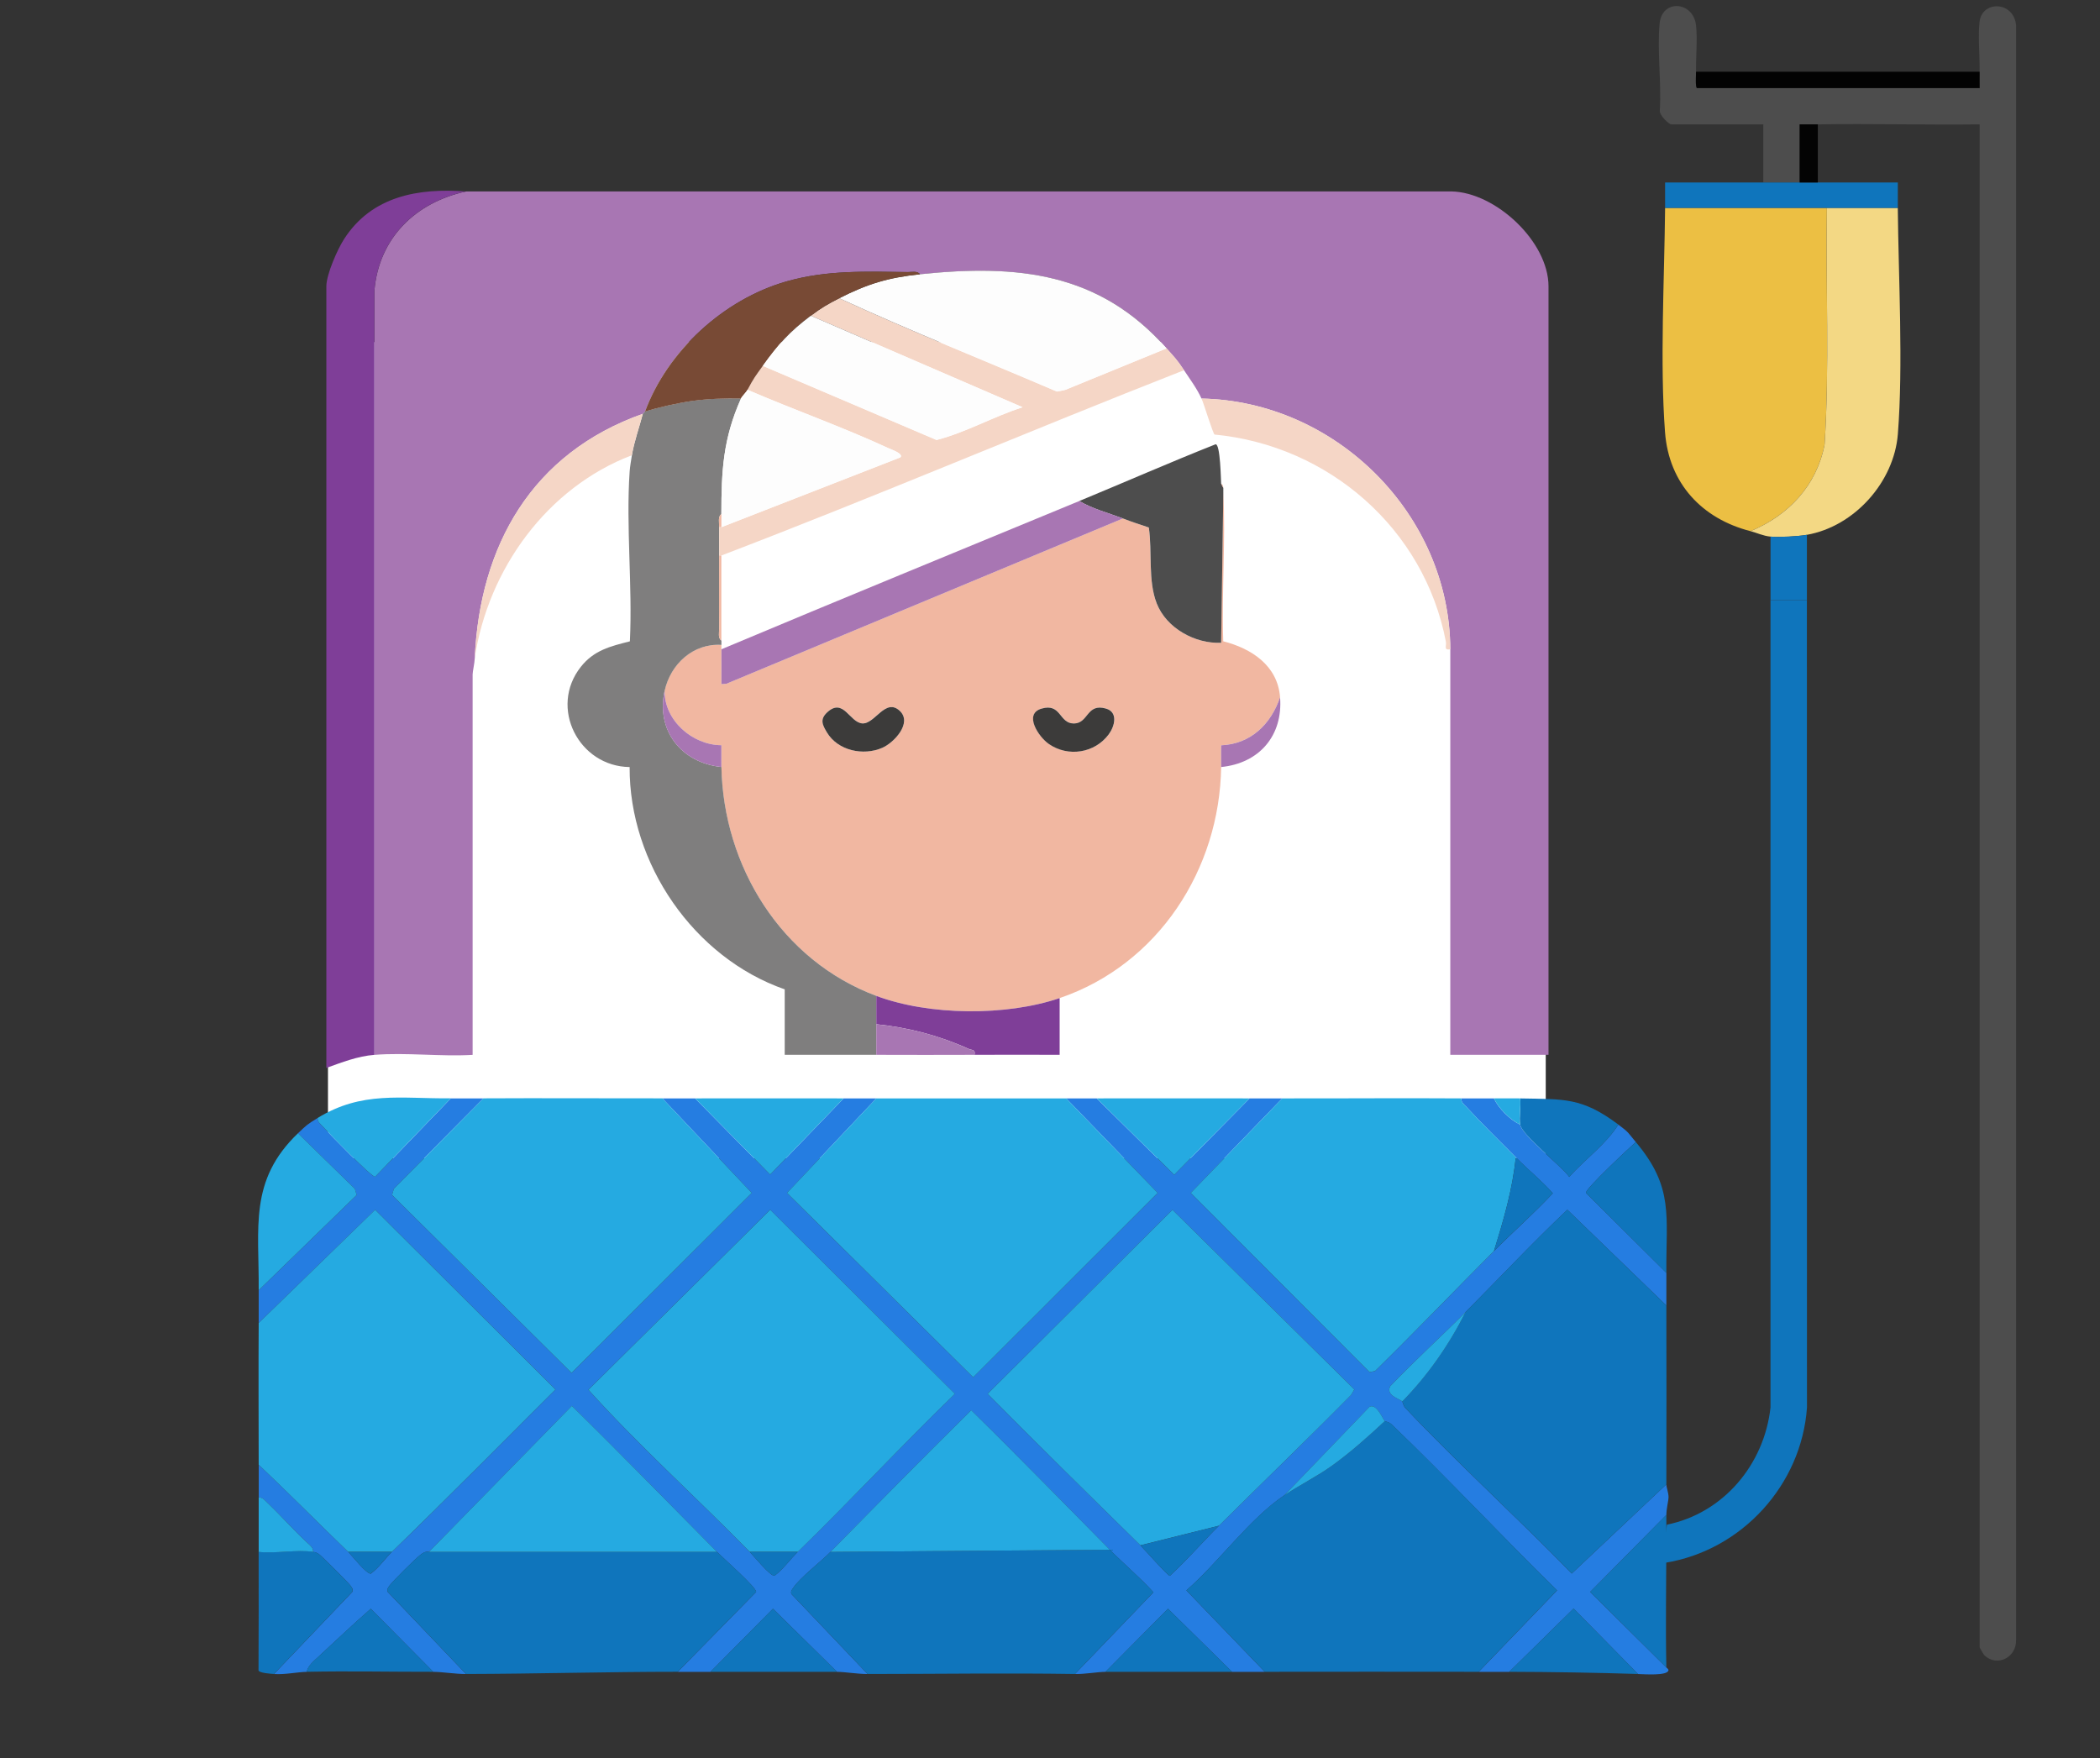 <svg width="86" height="72" viewBox="0 0 86 72" fill="none" xmlns="http://www.w3.org/2000/svg">
<rect x="0" y="0" width="86" height="72" fill="#333333" stroke="none"/>
<rect x="13.431" y="14.011" width="49.871" height="33.426" fill="white"/>
<path d="M19.085 7.84H59.436C61.256 7.874 63.415 9.903 63.415 11.724V43.2H59.393V26.593C59.37 21.078 54.721 16.434 49.204 16.323C49.018 15.912 48.736 15.537 48.489 15.163C48.198 14.722 48.075 14.609 47.774 14.27C45.02 11.156 41.679 10.816 37.675 11.234C37.582 11.086 37.335 11.145 37.185 11.143C35.467 11.125 33.871 11.052 32.205 11.527C29.649 12.257 27.334 14.368 26.415 16.86C26.389 16.869 26.358 16.938 26.326 16.949C21.775 18.561 19.651 22.349 19.444 26.95C19.433 27.174 19.355 27.506 19.355 27.62V43.202C18.046 43.279 16.627 43.098 15.333 43.202V11.906C15.51 9.756 17.024 8.283 19.087 7.842L19.085 7.84Z" fill="#A876B3"/>
<path d="M50.098 20.161C50.198 22.165 50.027 24.249 50.095 26.264C51.251 26.559 52.322 27.256 52.422 28.555C52.05 29.656 51.222 30.471 50.012 30.523C50 30.818 50.012 31.117 50.009 31.412C49.948 35.596 47.44 39.5 43.395 40.877C41.202 41.622 38.061 41.599 35.888 40.787C31.985 39.33 29.622 35.471 29.542 31.412C29.536 31.115 29.547 30.817 29.542 30.52C28.358 30.514 27.2 29.504 27.218 28.287C27.461 27.197 28.384 26.34 29.542 26.412C29.542 26.471 29.542 26.532 29.542 26.591C29.545 27.066 29.538 27.544 29.542 28.019L29.747 28.003L45.985 21.234C46.334 21.366 46.691 21.486 47.045 21.604C47.193 22.599 47.002 23.781 47.37 24.716C47.769 25.727 48.942 26.373 50.007 26.325L50.096 20.163L50.098 20.161ZM36.849 29.115C36.263 28.561 35.814 29.658 35.314 29.626C34.813 29.594 34.541 28.553 33.873 29.175C33.566 29.463 33.68 29.687 33.866 29.998C34.314 30.745 35.351 30.963 36.129 30.627C36.615 30.416 37.371 29.606 36.849 29.115ZM42.655 29.02C41.908 29.24 42.539 30.18 42.955 30.468C43.744 31.015 44.837 30.847 45.41 30.073C45.656 29.74 45.801 29.167 45.3 29.018C44.494 28.78 44.587 29.628 43.98 29.628C43.372 29.628 43.465 28.78 42.658 29.018L42.655 29.02Z" fill="#F1B7A1"/>
<path d="M19.8 44.984L16.13 48.686L16.055 48.94L23.407 56.23L30.786 48.858L27.129 44.986C27.574 44.986 28.024 44.986 28.469 44.986L31.54 48.105L34.547 44.986C34.992 44.986 35.443 44.986 35.888 44.986L32.23 48.858L39.854 56.408L47.412 48.858L43.663 44.986C44.08 44.986 44.498 44.986 44.914 44.986L48.087 48.114L51.171 44.986C51.616 44.986 52.066 44.986 52.511 44.986L48.765 48.858L56.088 56.197L56.313 56.153C57.958 54.537 59.556 52.869 61.181 51.237C61.973 50.442 62.824 49.693 63.592 48.87C63.122 48.345 62.566 47.896 62.075 47.398C61.408 46.722 60.704 46.043 60.062 45.345C59.96 45.235 59.838 45.161 59.84 44.986C60.285 44.99 60.736 44.981 61.181 44.986C61.367 45.392 61.848 45.871 62.253 46.057C62.323 46.493 63.932 47.737 64.264 48.198C64.906 47.48 65.766 46.868 66.275 46.057C66.731 46.398 66.663 46.384 66.99 46.772C66.713 47.022 64.933 48.679 64.947 48.854L68.242 52.129C68.245 52.547 68.242 53.06 68.242 53.468L64.187 49.546C62.756 50.899 61.408 52.342 60.019 53.736C59.004 54.757 57.928 55.729 56.932 56.773C56.732 57.148 57.329 57.293 57.427 57.397C57.445 57.416 57.461 57.568 57.556 57.667C59.754 59.989 62.137 62.15 64.366 64.445L68.242 60.791C68.242 60.929 68.331 61.118 68.331 61.328C68.331 61.449 68.242 61.78 68.242 62.043L65.121 65.199L68.242 68.292C68.242 68.302 68.343 68.356 68.327 68.415C68.268 68.638 67.335 68.567 67.08 68.56L64.443 65.879L61.806 68.471C61.431 68.471 60.938 68.471 60.555 68.471L63.766 65.135C61.478 62.897 59.293 60.543 56.982 58.33C56.884 58.237 56.73 58.219 56.712 58.203C56.632 58.126 56.378 57.467 56.087 57.617L52.601 61.238C51.173 62.196 49.907 63.986 48.586 65.135L51.796 68.471C51.391 68.471 50.867 68.471 50.456 68.471L47.832 65.888L45.272 68.471C44.945 68.471 44.45 68.567 44.021 68.56L47.236 65.212C46.677 64.597 46.033 64.059 45.451 63.471C43.561 61.565 41.693 59.637 39.775 57.758C37.834 59.672 35.922 61.615 34.011 63.56C33.612 63.966 32.774 64.602 32.486 65.029C32.431 65.114 32.37 65.172 32.411 65.283L35.53 68.56C35.11 68.56 34.602 68.471 34.279 68.471L31.655 65.888L29.095 68.471C28.689 68.471 28.166 68.471 27.754 68.471L30.965 65.199C30.995 65.026 29.583 63.782 29.363 63.56C27.386 61.563 25.425 59.549 23.42 57.579L17.566 63.56C17.396 63.532 17.326 63.603 17.205 63.689C17.047 63.801 16.053 64.79 15.951 64.94C15.896 65.024 15.835 65.083 15.876 65.194L19.085 68.56C18.635 68.56 18.111 68.471 17.744 68.471L15.185 65.888C14.459 66.52 13.758 67.189 13.05 67.843C12.87 68.011 12.609 68.217 12.561 68.471C12.153 68.479 11.708 68.588 11.22 68.56L14.429 65.194C14.47 65.083 14.411 65.022 14.354 64.94C14.28 64.831 13.147 63.701 13.054 63.644C12.966 63.592 12.932 63.576 12.831 63.56C12.827 63.383 12.722 63.31 12.607 63.205C12.039 62.684 11.52 62.086 10.955 61.549C10.846 61.446 10.771 61.328 10.596 61.328C10.596 60.883 10.596 60.434 10.596 59.989C11.833 61.161 13.034 62.375 14.261 63.56C14.421 63.716 15.013 64.477 15.187 64.447C15.517 64.207 15.766 63.834 16.048 63.56C18.309 61.372 20.522 59.133 22.749 56.907L15.365 49.546L10.594 54.183C10.598 53.738 10.591 53.289 10.594 52.844L14.607 48.942L14.532 48.688L12.203 46.414C12.566 46.068 12.573 46.055 13.008 45.789C13.006 45.966 13.129 46.037 13.229 46.148C13.463 46.405 15.219 48.22 15.363 48.195L18.459 44.986C18.904 44.983 19.355 44.988 19.8 44.986V44.984ZM30.704 63.558C30.865 63.723 31.551 64.565 31.719 64.534C32.082 64.261 32.352 63.869 32.67 63.558C34.851 61.437 36.919 59.202 39.103 57.084L31.54 49.546L24.095 56.918C26.18 59.225 28.52 61.331 30.702 63.558H30.704ZM46.702 63.29C46.868 63.453 47.821 64.538 47.909 64.538C48.613 63.889 49.242 63.158 49.919 62.486C51.72 60.7 53.548 58.938 55.33 57.132L55.464 56.905L48.016 49.548L40.447 57.084C42.514 59.172 44.607 61.233 46.702 63.29Z" fill="#257DE1"/>
<path d="M69.455 2.936C69.458 3.058 69.418 3.596 69.499 3.606H81.07C81.073 3.383 81.065 3.158 81.07 2.936C81.082 2.3 80.997 1.492 81.068 0.889C81.171 0.01 82.471 0.04 82.563 1.036V67.169C82.581 67.871 81.807 68.285 81.274 67.802C81.231 67.763 81.071 67.483 81.071 67.463V5.094C78.865 5.121 76.652 5.058 74.445 5.094C74.198 5.098 73.948 5.091 73.701 5.094V7.475C73.206 7.475 72.707 7.475 72.212 7.475V5.094H68.452C68.333 5.094 67.951 4.705 67.972 4.533C68.045 3.384 67.861 2.093 67.965 0.963C68.057 -0.042 69.342 0.036 69.457 1.041C69.521 1.607 69.446 2.344 69.457 2.938L69.455 2.936Z" fill="#4D4D4D"/>
<path d="M74.816 8.514C74.764 11.74 74.926 14.985 74.722 18.201C74.396 19.887 73.245 21.106 71.689 21.754C69.71 21.249 68.346 19.808 68.187 17.703C67.974 14.881 68.161 11.398 68.19 8.514H74.816Z" fill="#ECBF43"/>
<path d="M16.046 63.558H14.259C13.032 62.373 11.831 61.159 10.594 59.987C10.592 58.054 10.582 56.115 10.594 54.183L15.363 49.546L22.747 56.907C20.52 59.13 18.307 61.37 16.046 63.56V63.558Z" fill="#25AAE1"/>
<path d="M43.663 44.985L47.411 48.856L39.854 56.407L32.23 48.856L35.887 44.985C38.477 44.983 41.073 44.983 43.663 44.985Z" fill="#25AAE1"/>
<path d="M30.346 16.322C29.611 17.964 29.542 19.287 29.542 21.055C29.392 21.151 29.454 21.421 29.452 21.591C29.447 21.977 29.452 22.367 29.452 22.751C29.452 23.747 29.44 24.748 29.452 25.744C29.452 25.894 29.395 26.14 29.544 26.233C29.544 26.292 29.544 26.353 29.544 26.412C28.385 26.341 27.463 27.199 27.22 28.287C26.857 29.909 27.894 31.24 29.544 31.412C29.624 35.471 31.987 39.331 35.889 40.787V43.199C34.64 43.195 33.385 43.202 32.136 43.199V40.519C28.416 39.221 25.765 35.369 25.785 31.415C23.7 31.389 22.47 28.977 23.786 27.311C24.322 26.632 24.993 26.469 25.795 26.266C25.906 23.994 25.631 21.561 25.786 19.307C25.801 19.094 25.845 18.855 25.879 18.64C25.967 18.091 26.185 17.487 26.326 16.944C26.358 16.933 26.389 16.863 26.416 16.854C26.916 16.688 27.819 16.491 28.348 16.418C29.006 16.327 29.683 16.307 30.348 16.318L30.346 16.322Z" fill="#7F7E7E"/>
<path d="M27.129 44.985L30.786 48.857L23.407 56.228L16.055 48.939L16.13 48.685L19.8 44.983C22.242 44.969 24.687 44.987 27.129 44.983V44.985Z" fill="#25AAE1"/>
<path d="M68.241 53.468C68.247 55.907 68.247 58.352 68.241 60.79L64.366 64.444C62.137 62.149 59.754 59.987 57.556 57.666C57.463 57.567 57.447 57.415 57.427 57.396C58.474 56.328 59.347 55.07 60.019 53.735C61.408 52.339 62.755 50.898 64.187 49.545L68.241 53.467V53.468Z" fill="#0F75BC"/>
<path d="M60.555 68.469C57.638 68.461 54.713 68.469 51.796 68.469L48.586 65.133C49.907 63.985 51.172 62.194 52.6 61.236C53.223 60.82 53.922 60.48 54.558 60.021C55.325 59.467 56.024 58.844 56.712 58.199C56.73 58.217 56.883 58.233 56.982 58.326C59.295 60.537 61.477 62.893 63.765 65.131L60.555 68.467V68.469Z" fill="#0F75BC"/>
<path d="M59.84 44.985C59.838 45.16 59.96 45.233 60.062 45.344C60.703 46.041 61.408 46.72 62.074 47.396C61.946 48.71 61.569 49.983 61.181 51.236C59.554 52.869 57.958 54.535 56.313 56.151L56.088 56.196L48.765 48.856L52.511 44.985C54.953 44.99 57.398 44.968 59.84 44.985Z" fill="#25AAE1"/>
<path d="M73.997 24.581C73.997 35.603 73.994 46.626 74 57.648C73.776 60.817 71.327 63.498 68.19 64.005C68.19 63.683 68.19 63.36 68.19 63.038C68.19 62.819 68.264 62.544 68.264 62.443C70.584 61.972 72.252 59.971 72.506 57.644C72.508 46.623 72.506 35.601 72.506 24.581H73.995H73.997Z" fill="#0F75BC"/>
<path d="M19.085 7.84C17.022 8.282 15.508 9.755 15.333 11.905V43.201C14.643 43.256 14.006 43.507 13.365 43.737V11.726C13.365 11.242 13.822 10.202 14.098 9.78C15.227 8.035 17.124 7.692 19.085 7.842V7.84Z" fill="#7F3E98"/>
<path d="M17.566 63.558H29.363C29.583 63.78 30.997 65.026 30.965 65.197L27.754 68.468C24.867 68.468 21.959 68.552 19.085 68.558L15.876 65.192C15.835 65.081 15.894 65.02 15.951 64.938C16.052 64.788 17.045 63.8 17.204 63.687C17.326 63.601 17.398 63.53 17.566 63.558Z" fill="#0F75BC"/>
<path d="M45.451 63.469C46.033 64.057 46.677 64.597 47.236 65.21L44.021 68.558C41.184 68.515 38.356 68.558 35.53 68.558L32.411 65.281C32.37 65.171 32.429 65.11 32.486 65.028C32.774 64.6 33.612 63.964 34.011 63.558L45.451 63.469Z" fill="#0F75BC"/>
<path d="M77.719 8.514C77.748 11.408 77.944 14.949 77.722 17.777C77.568 19.741 75.943 21.561 73.997 21.903C73.628 21.969 72.882 22.007 72.508 21.977C72.224 21.955 71.923 21.814 71.689 21.754C73.245 21.106 74.396 19.888 74.722 18.201C74.926 14.983 74.764 11.74 74.816 8.514H77.719Z" fill="#F3D884"/>
<path d="M34.368 12.214C37.294 13.563 40.313 14.761 43.282 16.036L43.62 15.969L47.774 14.268C48.075 14.607 48.198 14.72 48.489 15.162C42.156 17.644 35.896 20.322 29.542 22.751H29.452C29.452 22.365 29.447 21.976 29.452 21.591H29.542L36.871 18.733C37.023 18.586 36.475 18.399 36.393 18.361C34.529 17.496 32.507 16.783 30.614 15.966C30.87 15.481 30.933 15.41 31.24 14.985L38.354 18.02C39.561 17.709 40.681 17.062 41.876 16.679L33.206 12.931C33.632 12.609 33.903 12.453 34.368 12.216V12.214Z" fill="#F5D6C6"/>
<path d="M44.199 20.519C46.06 19.75 47.908 18.937 49.782 18.195C49.978 18.186 49.996 19.645 50.009 19.806L50.098 19.985C50.102 20.044 50.095 20.104 50.098 20.163L50.009 26.325C48.945 26.373 47.771 25.73 47.372 24.716C47.004 23.781 47.194 22.6 47.047 21.604C46.693 21.486 46.336 21.368 45.987 21.234C45.395 21.009 44.746 20.844 44.199 20.519Z" fill="#4D4D4D"/>
<path d="M44.2 20.519C44.747 20.842 45.395 21.006 45.987 21.234L29.749 28.003L29.544 28.019C29.54 27.544 29.547 27.066 29.544 26.591C34.418 24.544 39.314 22.537 44.201 20.519H44.2Z" fill="#A876B3"/>
<path d="M59.393 26.591C59.109 26.643 59.245 26.45 59.213 26.284C58.33 21.653 54.41 18.246 49.739 17.797C49.669 17.75 49.308 16.553 49.205 16.322C54.721 16.433 59.37 21.075 59.393 26.591Z" fill="#F5D6C6"/>
<path d="M72.21 7.473C72.706 7.473 73.203 7.473 73.699 7.473C73.946 7.473 74.197 7.473 74.444 7.473C75.535 7.476 76.63 7.471 77.72 7.473C77.721 7.82 77.717 8.168 77.72 8.515H68.19C68.193 8.168 68.187 7.82 68.19 7.473C69.528 7.473 70.871 7.476 72.21 7.473Z" fill="#0F75BC"/>
<path d="M10.594 52.843C10.617 50.276 10.183 48.349 12.203 46.413L14.532 48.687L14.607 48.941L10.594 52.843Z" fill="#25AAE1"/>
<path d="M12.829 63.558C12.931 63.574 12.966 63.59 13.052 63.642C13.147 63.7 14.278 64.829 14.352 64.938C14.407 65.022 14.468 65.081 14.427 65.192L11.218 68.558C11.098 68.551 10.616 68.519 10.587 68.413C10.594 66.795 10.596 65.174 10.592 63.556C11.277 63.633 12.173 63.453 12.827 63.556L12.829 63.558Z" fill="#0F75BC"/>
<path d="M43.395 40.877V43.199C42.235 43.2 41.069 43.195 39.909 43.199C39.958 42.968 39.797 43.016 39.664 42.955C38.461 42.412 37.201 42.08 35.887 41.947V40.787C38.061 41.599 41.202 41.622 43.395 40.877Z" fill="#7F3E98"/>
<path d="M81.07 2.937C81.066 3.158 81.073 3.383 81.07 3.607H69.499C69.42 3.596 69.459 3.06 69.456 2.937H81.07Z" fill="#030303"/>
<path d="M51.171 44.985L48.087 48.113L44.914 44.985C46.999 44.986 49.086 44.981 51.171 44.985Z" fill="#25AAE1"/>
<path d="M68.241 63.201C68.238 64.894 68.205 66.599 68.241 68.29L65.12 65.198L68.241 62.041C68.241 62.427 68.241 62.815 68.241 63.201Z" fill="#0F75BC"/>
<path d="M34.547 44.985L31.54 48.104L28.469 44.985C30.495 44.981 32.522 44.986 34.547 44.985Z" fill="#25AAE1"/>
<path d="M25.877 18.644C22.41 19.965 19.991 23.305 19.442 26.948C19.65 22.347 21.773 18.56 26.324 16.947C26.183 17.491 25.965 18.095 25.877 18.644Z" fill="#F5D6C6"/>
<path d="M18.459 44.984L15.363 48.193C15.218 48.218 13.463 46.405 13.229 46.146C13.129 46.035 13.005 45.964 13.007 45.787C14.827 44.671 16.409 45.002 18.459 44.982V44.984Z" fill="#25AAE1"/>
<path d="M68.241 52.13L64.947 48.855C64.933 48.678 66.713 47.023 66.99 46.773C68.563 48.635 68.222 49.817 68.241 52.13Z" fill="#0F75BC"/>
<path d="M66.275 46.057C65.766 46.869 64.906 47.48 64.264 48.199C63.932 47.737 62.323 46.493 62.253 46.057C62.203 45.739 62.289 45.321 62.253 44.986C64.055 45.022 64.781 44.936 66.275 46.057Z" fill="#0F75BC"/>
<path d="M67.079 68.558C65.324 68.503 63.571 68.474 61.806 68.469L64.443 65.877L67.079 68.558Z" fill="#0F75BC"/>
<path d="M12.56 68.469C12.607 68.215 12.868 68.009 13.05 67.841C13.758 67.187 14.459 66.519 15.185 65.886L17.744 68.469C16.019 68.472 14.284 68.433 12.56 68.469Z" fill="#0F75BC"/>
<path d="M34.279 68.469C32.552 68.469 30.822 68.469 29.095 68.469L31.654 65.886L34.279 68.469Z" fill="#0F75BC"/>
<path d="M50.456 68.469H45.272L47.832 65.886L50.456 68.469Z" fill="#0F75BC"/>
<path d="M73.997 21.903V24.581H72.508V21.978C72.882 22.008 73.628 21.969 73.997 21.903Z" fill="#0F75BC"/>
<path d="M35.887 41.949C37.203 42.081 38.461 42.412 39.664 42.957C39.797 43.018 39.958 42.97 39.909 43.2C38.57 43.206 37.226 43.204 35.887 43.2V41.951V41.949Z" fill="#A876B3"/>
<path d="M12.829 63.559C12.175 63.455 11.279 63.636 10.594 63.559C10.592 62.815 10.594 62.07 10.594 61.326C10.77 61.326 10.843 61.444 10.954 61.548C11.518 62.084 12.037 62.683 12.605 63.203C12.72 63.309 12.827 63.384 12.829 63.559Z" fill="#25AAE1"/>
<path d="M74.444 5.093V7.474C74.196 7.474 73.946 7.474 73.699 7.474V5.093C73.946 5.091 74.196 5.098 74.444 5.093Z" fill="#030303"/>
<path d="M50.009 31.412C50.012 31.117 50 30.819 50.012 30.524C51.222 30.472 52.05 29.657 52.422 28.556C52.545 30.132 51.567 31.26 50.009 31.414V31.412Z" fill="#A876B3"/>
<path d="M62.253 44.985C62.289 45.319 62.203 45.737 62.253 46.056C61.847 45.87 61.367 45.389 61.181 44.985C61.536 44.989 61.898 44.978 62.253 44.985Z" fill="#25AAE1"/>
<path d="M29.542 26.234C29.393 26.141 29.453 25.894 29.451 25.744C29.44 24.747 29.451 23.748 29.451 22.752H29.54C29.544 23.912 29.535 25.074 29.54 26.234H29.542Z" fill="#F1B7A1"/>
<path d="M50.098 19.983L50.009 19.804C50.009 19.814 50.089 19.825 50.098 19.983Z" fill="#F1B7A1"/>
<path d="M47.774 14.268L43.62 15.969L43.282 16.036C40.313 14.761 37.294 13.563 34.368 12.214C35.523 11.626 36.373 11.367 37.675 11.232C41.679 10.814 45.02 11.154 47.774 14.268Z" fill="#FDFDFD"/>
<path d="M37.675 11.233C36.374 11.369 35.523 11.628 34.368 12.214C33.904 12.45 33.632 12.607 33.206 12.929C32.323 13.596 31.878 14.098 31.24 14.983C30.933 15.409 30.87 15.482 30.614 15.964C30.559 16.07 30.391 16.222 30.346 16.322C29.681 16.311 29.004 16.331 28.346 16.422C27.817 16.495 26.914 16.692 26.414 16.858C27.333 14.366 29.649 12.255 32.204 11.526C33.871 11.051 35.466 11.124 37.184 11.142C37.334 11.142 37.58 11.085 37.673 11.233H37.675Z" fill="#784A35"/>
<path d="M42.655 29.021C43.461 28.783 43.368 29.63 43.976 29.63C44.584 29.63 44.491 28.783 45.297 29.021C45.797 29.169 45.653 29.741 45.406 30.075C44.834 30.847 43.742 31.017 42.952 30.47C42.535 30.181 41.906 29.242 42.651 29.022L42.655 29.021Z" fill="#3C3B3A"/>
<path d="M36.849 29.115C37.371 29.607 36.615 30.417 36.129 30.628C35.351 30.964 34.314 30.746 33.866 29.998C33.68 29.689 33.566 29.464 33.873 29.176C34.541 28.554 34.797 29.593 35.314 29.627C35.83 29.66 36.261 28.561 36.849 29.115Z" fill="#3C3B3A"/>
<path d="M27.218 28.287C27.2 29.504 28.358 30.514 29.542 30.52C29.547 30.816 29.536 31.115 29.542 31.412C27.892 31.24 26.855 29.908 27.218 28.287Z" fill="#A876B3"/>
<path d="M32.67 63.558H30.704C28.521 61.331 26.181 59.225 24.097 56.918L31.542 49.546L39.105 57.084C36.921 59.202 34.852 61.436 32.672 63.558H32.67Z" fill="#25AAE1"/>
<path d="M49.919 62.486L46.702 63.29C44.605 61.233 42.514 59.172 40.447 57.084L48.016 49.548L55.464 56.905L55.33 57.132C53.548 58.938 51.719 60.7 49.919 62.486Z" fill="#25AAE1"/>
<path d="M29.363 63.558H17.566L23.419 57.577C25.425 59.547 27.386 61.562 29.363 63.558Z" fill="#25AAE1"/>
<path d="M45.45 63.469L34.01 63.558C35.921 61.613 37.834 59.67 39.775 57.756C41.693 59.635 43.561 61.563 45.45 63.469Z" fill="#25AAE1"/>
<path d="M61.181 51.235C61.569 49.982 61.946 48.709 62.075 47.395C62.568 47.894 63.122 48.345 63.592 48.868C62.823 49.691 61.973 50.438 61.181 51.235Z" fill="#0F75BC"/>
<path d="M56.712 58.2C56.024 58.843 55.325 59.467 54.558 60.021C53.923 60.479 53.224 60.818 52.601 61.236L56.086 57.615C56.378 57.465 56.632 58.123 56.712 58.201V58.2Z" fill="#25AAE1"/>
<path d="M46.702 63.291L49.919 62.486C49.242 63.158 48.613 63.889 47.908 64.538C47.821 64.538 46.868 63.453 46.702 63.291Z" fill="#0F75BC"/>
<path d="M57.427 57.397C57.329 57.294 56.732 57.149 56.932 56.773C57.927 55.729 59.004 54.755 60.019 53.736C59.347 55.072 58.474 56.33 57.427 57.397Z" fill="#25AAE1"/>
<path d="M32.67 63.559C32.352 63.87 32.082 64.261 31.719 64.535C31.551 64.565 30.864 63.723 30.704 63.559H32.67Z" fill="#0F75BC"/>
<path d="M16.046 63.559C15.764 63.832 15.515 64.206 15.184 64.445C15.011 64.476 14.419 63.714 14.259 63.559H16.046Z" fill="#0F75BC"/>
<path d="M30.614 15.965C32.507 16.782 34.529 17.495 36.393 18.36C36.476 18.398 37.021 18.585 36.871 18.732L29.542 21.59V21.054C29.542 19.286 29.612 17.963 30.346 16.32C30.391 16.22 30.559 16.068 30.614 15.963V15.965Z" fill="#FDFDFD"/>
<path d="M29.542 21.59H29.452C29.454 21.422 29.392 21.152 29.542 21.054V21.59Z" fill="#F1B7A1"/>
<path d="M33.206 12.93L41.876 16.678C40.682 17.061 39.561 17.708 38.354 18.019L31.24 14.983C31.878 14.099 32.323 13.596 33.206 12.93Z" fill="#FDFDFD"/>
</svg>
